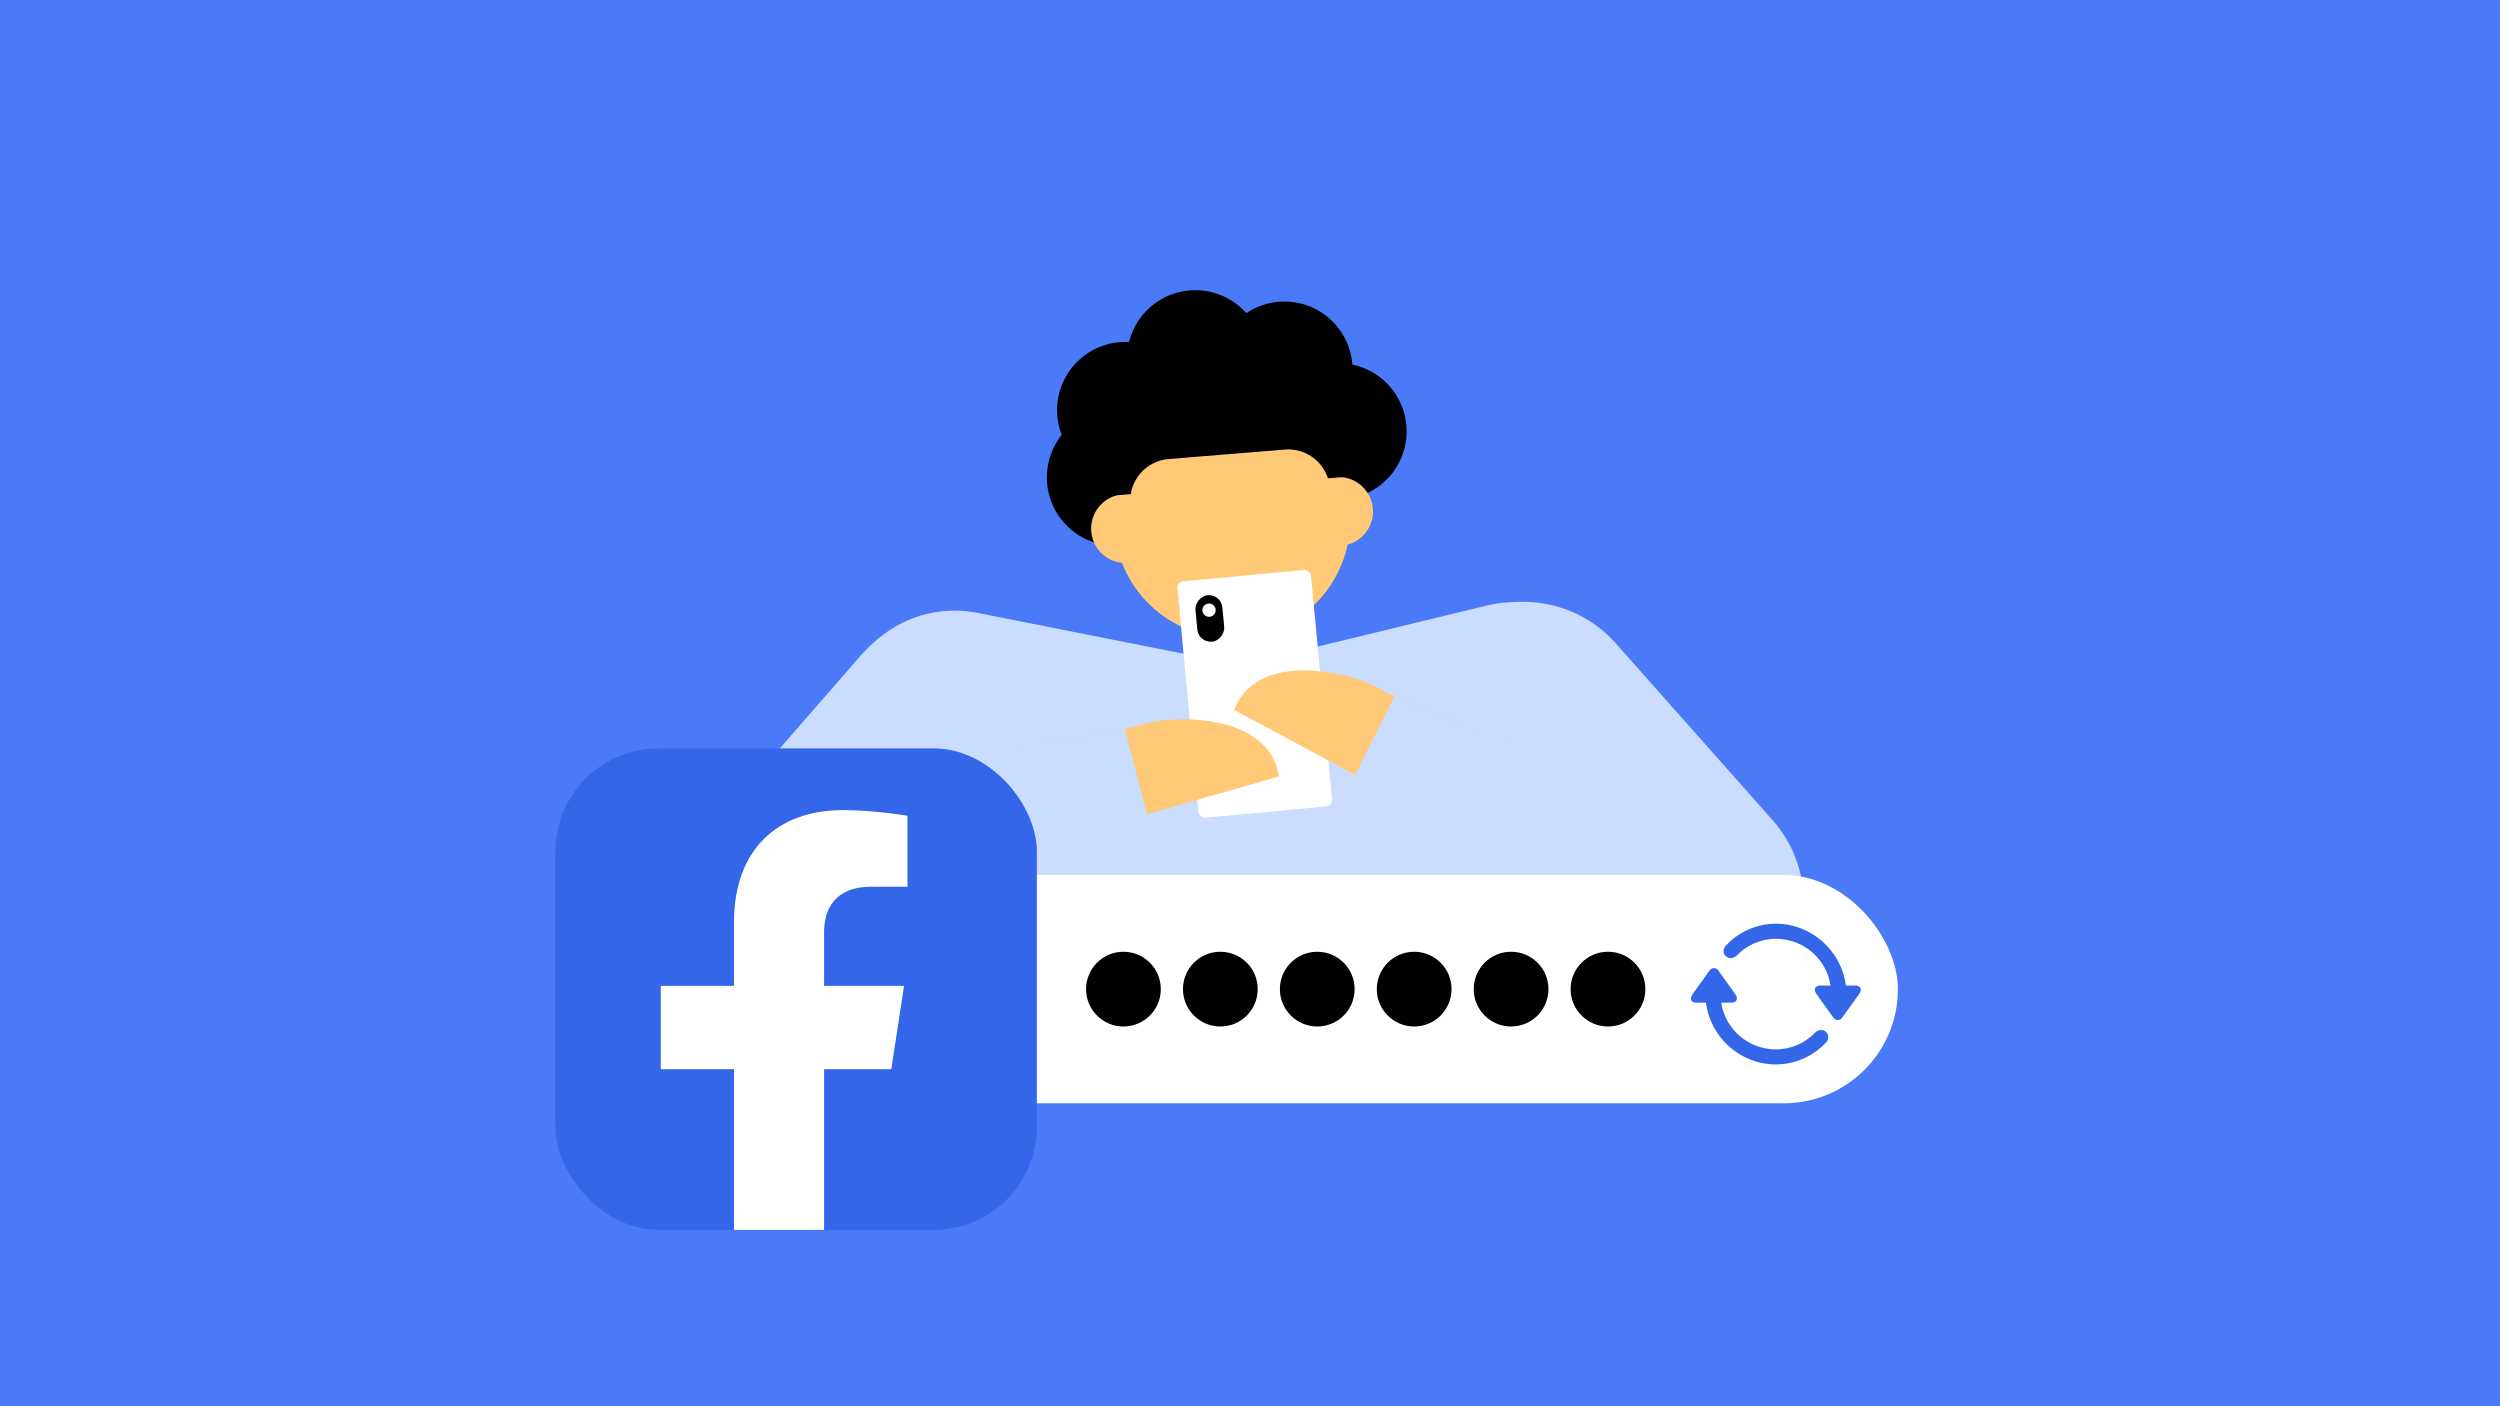 <svg width="800" height="450" viewBox="0 0 800 450" fill="none" xmlns="http://www.w3.org/2000/svg"><rect x="0" y="0" width="800" height="450" fill="#333333" stroke="none"/><g clip-path="url(#clip0)"><path fill="#4A7AF7" d="M0 0h800v450H0z"/><circle cx="360.08" cy="131.241" r="21.815" transform="rotate(-63.967 360.08 131.241)" fill="#000"/><circle cx="382.481" cy="114.678" r="21.815" transform="rotate(-67.595 382.481 114.678)" fill="#000"/><circle cx="411.009" cy="118.307" r="21.815" transform="rotate(-63.967 411.009 118.307)" fill="#000"/><circle cx="428.301" cy="138.019" r="21.815" transform="rotate(-63.967 428.301 138.019)" fill="#000"/><ellipse cx="356.822" cy="152.753" rx="21.863" ry="21.815" transform="rotate(-63.967 356.822 152.753)" fill="#000"/><circle cx="394.265" cy="166.4" r="37.8" transform="rotate(-12.09 394.265 166.4)" fill="#FFC977"/><circle cx="360.175" cy="169.148" r="11.017" transform="rotate(-35.242 360.175 169.148)" fill="#FFC977"/><circle cx="428.345" cy="163.652" r="11.017" transform="rotate(-35.242 428.345 163.652)" fill="#FFC977"/><path d="M424.867 133.742a45.607 45.607 0 0111.333 13.944 44.526 44.526 0 011.977 4.304l-44.784 3.603-44.785 3.604c.333-1.51.746-3.005 1.236-4.48a45.618 45.618 0 018.928-15.593 46.998 46.998 0 0114.359-11.102 47.974 47.974 0 0117.603-4.921c6.137-.5 12.311.182 18.167 2.008a47.002 47.002 0 0115.966 8.633z" fill="#000"/><path d="M362.325 168.494l63.798-5.195-.59-7.246c-.597-7.331-7.024-12.79-14.355-12.193l-37.25 3.033c-7.331.597-12.79 7.024-12.193 14.355l.59 7.246z" fill="#FFC977"/><path d="M268.115 240.542c-4.935-26.508 18.449-49.625 44.898-44.385l63.764 12.63a94.602 94.602 0 0040.696-.865l58.46-14.186c24.53-5.952 47.1 15.237 42.706 40.093l-18.494 104.629-218.075-22.951-13.955-74.965z" fill="#CADDFF"/><path d="M457.788 258.501c-14.524-16.374-13.023-41.422 3.351-55.945 16.375-14.524 41.422-13.023 55.946 3.351l-59.297 52.594zm109.418 3.914c14.523 16.375 13.023 41.422-3.352 55.946-16.374 14.523-41.422 13.023-55.945-3.351l59.297-52.595zm-59.297 52.595l-50.121-56.509 59.297-52.594 50.121 56.508-59.297 52.595z" fill="#CADDFF"/><rect x="376.589" y="186.208" width="42.932" height="75.984" rx="2" transform="rotate(-5.366 376.589 186.208)" fill="#fff"/><rect width="8.641" height="14.948" rx="4.321" transform="scale(-1 1) rotate(5.366 -2223.235 -4074.187)" fill="#000"/><circle cx="386.892" cy="195.251" r="2.13" transform="rotate(-5.366 386.892 195.251)" fill="#fff"/><path d="M443.558 221.559l64.816 27.766-8.777 51.395-56.081-47.46-48.596-26.074c4.028-10.751 15.34-12.599 21.369-12.653 6.03-.055 17.083.865 27.269 7.026z" fill="#FFC977"/><path fill-rule="evenodd" clip-rule="evenodd" d="M549.094 265.999l-102.749-43.25-24.291 48.062 86.012 61.94 5.148 3.495 5.017 2.758c20.159 8.523 43.411-.911 51.934-21.071 8.523-20.159-.911-43.411-21.071-51.934z" fill="#CADDFF"/><path d="M335.264 261.762c14.379-16.502 12.657-41.536-3.845-55.914s-41.536-12.657-55.914 3.846l59.759 52.068zm-105.924.916c-14.379 16.502-12.657 41.536 3.845 55.914s41.536 12.657 55.914-3.846l-59.759-52.068zm59.759 52.068l46.165-52.984-59.759-52.068-46.165 52.984 59.759 52.068z" fill="#CADDFF"/><path d="M362.943 232.638l-69.24 13.337-2.362 52.085 64.897-34.438 53.032-15.135c-1.648-11.362-12.308-15.574-18.187-16.911-5.88-1.336-16.876-2.789-28.14 1.062z" fill="#FFC977"/><path fill-rule="evenodd" clip-rule="evenodd" d="M250.368 253.602l109.6-20.394 13.506 52.131-97.223 42.217-5.774 2.319-5.489 1.628c-21.511 4.037-42.223-10.129-46.26-31.641-4.038-21.511 10.128-42.223 31.64-46.26z" fill="#CADDFF"/><rect x="242.82" y="279.986" width="364.511" height="73.069" rx="36.534" fill="#fff"/><circle r="11.959" transform="matrix(1 0 0 -1 359.498 316.52)" fill="#000"/><circle r="11.959" transform="matrix(1 0 0 -1 390.51 316.52)" fill="#000"/><circle r="11.959" transform="matrix(1 0 0 -1 421.522 316.52)" fill="#000"/><circle r="11.959" transform="matrix(1 0 0 -1 452.534 316.52)" fill="#000"/><circle r="11.959" transform="matrix(1 0 0 -1 483.546 316.52)" fill="#000"/><circle r="11.959" transform="matrix(1 0 0 -1 514.557 316.52)" fill="#000"/><rect x="177.734" y="239.491" width="154.058" height="154.058" rx="33" fill="#3366E8"/><path d="M593.734 315.372h-3.065c-1.326-10.954-10.862-19.781-22.388-19.781-6.22 0-11.891 2.675-15.848 6.837-1.166 1.098-1.143 2.585-.274 3.454.915.914 2.287 1.029 3.545-.069 3.155-3.293 7.638-5.397 12.577-5.397 8.987 0 16.237 6.563 17.494 14.956h-3.338c-1.693 0-2.173 1.303-1.167 2.721l5.352 7.478c.823 1.144 2.104 1.144 2.927 0l5.351-7.455c1.029-1.418.572-2.744-1.166-2.744zm-50.928 5.488h3.11c1.326 10.931 10.84 19.759 22.365 19.759 6.266 0 11.937-2.699 15.894-6.861 1.143-1.075 1.097-2.584.251-3.453-.914-.915-2.287-1.006-3.544.091-3.133 3.316-7.616 5.397-12.601 5.397-8.987 0-16.214-6.563-17.494-14.933h3.316c1.692 0 2.195-1.326 1.166-2.744l-5.328-7.478c-.824-1.143-2.127-1.143-2.95 0l-5.351 7.478c-1.03 1.418-.572 2.744 1.166 2.744z" fill="#3366E8"/><path d="M289.298 315.468l-4.087 26.678H263.71v51.402h-28.831v-51.402h-23.434v-26.678h23.434v-20.333c0-23.135 13.78-35.903 34.852-35.903 10.095 0 20.657 1.804 20.657 1.804v22.707h-11.639c-11.47 0-15.039 7.124-15.039 14.416v17.309h25.588z" fill="#fff"/></g><defs><clipPath id="clip0"><path fill="#fff" d="M0 0h800v450H0z"/></clipPath></defs></svg>